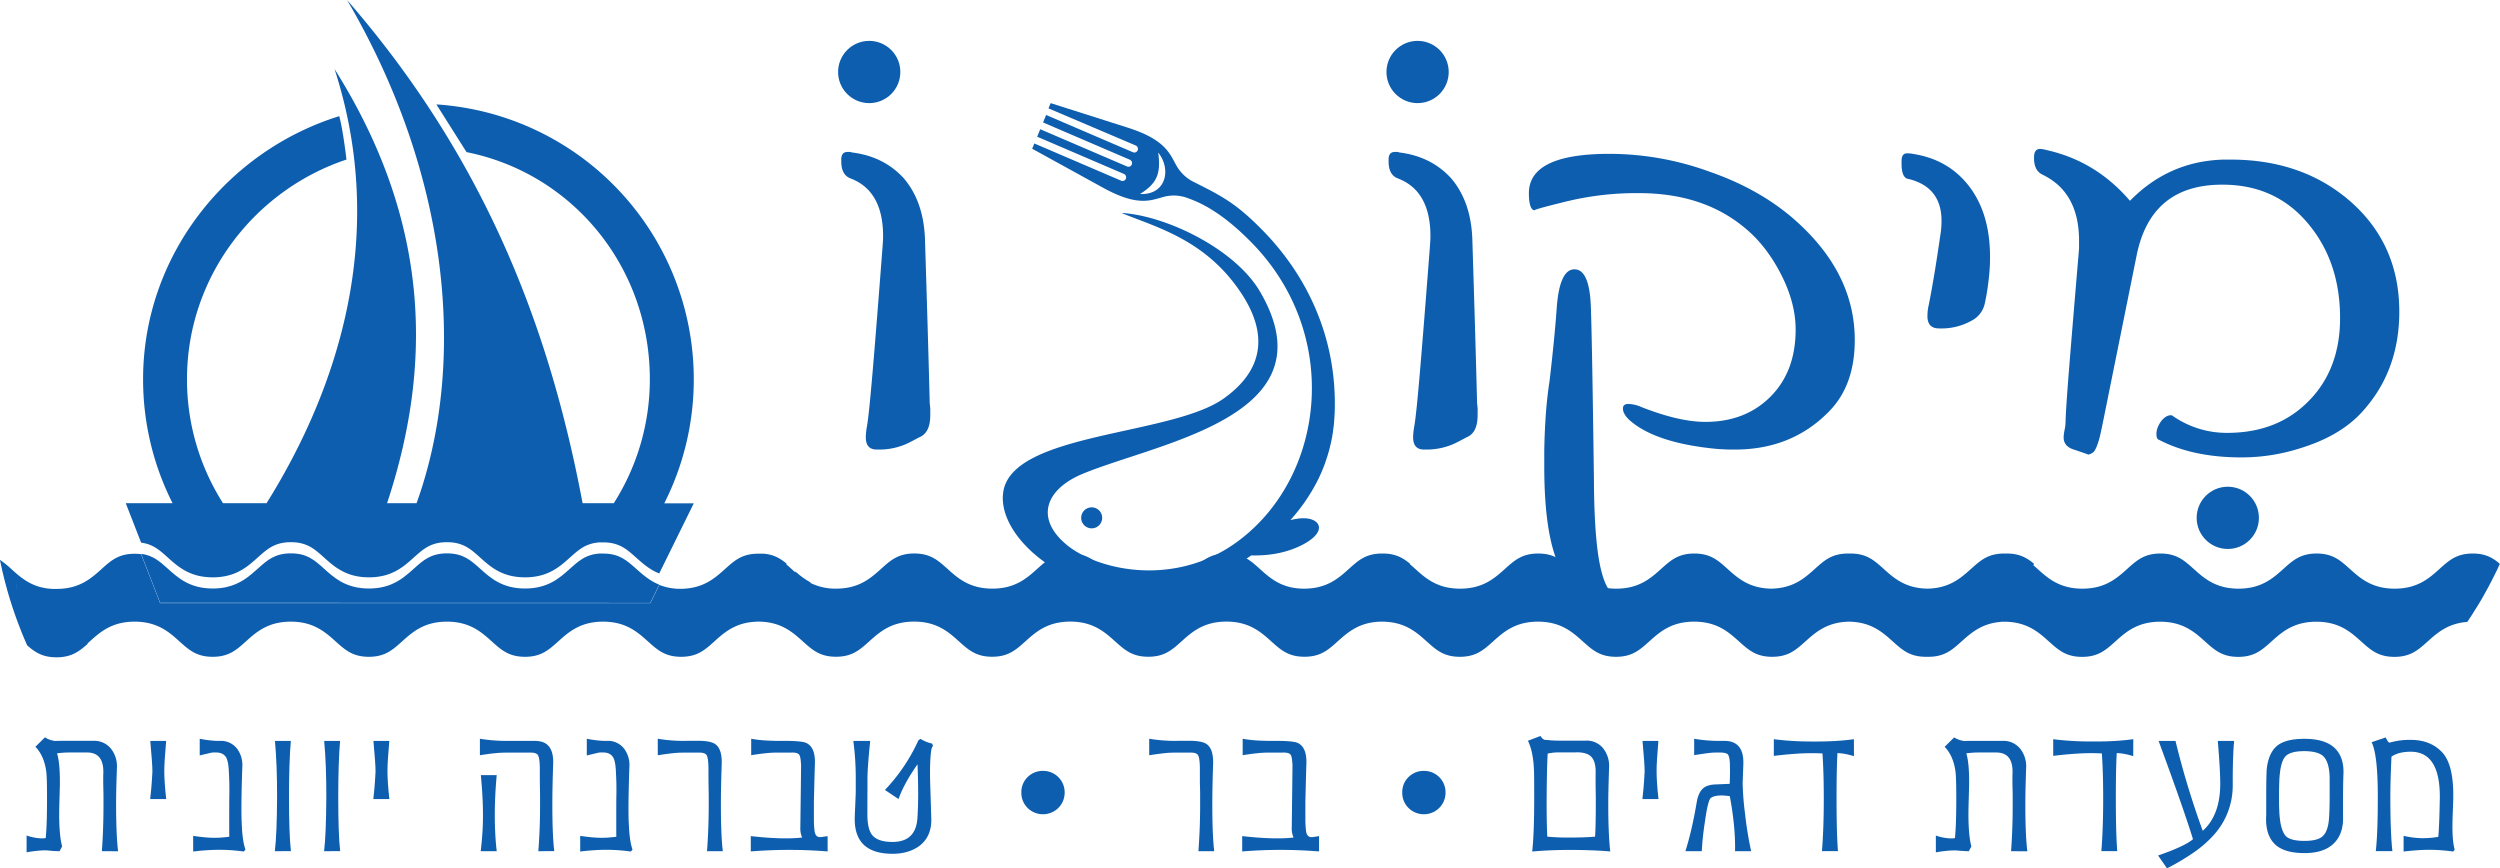 <svg xmlns="http://www.w3.org/2000/svg" id="Layer_1" data-name="Layer 1" viewBox="0 0 1467.42 509.68"><defs><style>.cls-1,.cls-2{fill:#0d5eaf;}.cls-2{fill-rule:evenodd;}</style></defs><path class="cls-1" d="M607.61,443.12q0,10.35-6.46,12.93L597,458.26q-2.13,1.11-4.15,2a39.59,39.59,0,0,1-15.51,3h-1.11q-6.47,0-6.46-7.2a30.48,30.48,0,0,1,.18-3.05c.12-1.17.31-2.43.56-3.79q1.1-6.27,3.32-32.31t5.72-72c.12-1.6.22-2.95.28-4.06s.09-2,.09-2.77q0-26.78-19.2-34c-3.45-1.36-5.23-4.49-5.35-9.42V293c0-3,1.22-4.43,3.69-4.43h1.66a5.86,5.86,0,0,0,1.48.37q18.27,2.4,29.91,15.14,11.45,13.47,12.37,35.08,1.85,58.71,2.77,95.27c0,.62,0,1.3.09,2s.15,1.61.28,2.59Z" transform="translate(-61.57 -199.38)"></path><path class="cls-1" d="M928.88,443.12q0,10.35-6.46,12.93c-1.36.73-2.74,1.47-4.16,2.21s-2.8,1.42-4.15,2a39.59,39.59,0,0,1-15.51,3h-1.11q-6.47,0-6.46-7.2a30.48,30.48,0,0,1,.18-3.05c.13-1.17.31-2.43.56-3.79q1.11-6.27,3.32-32.31t5.73-72c.12-1.6.21-2.95.27-4.06s.1-2,.1-2.77q0-26.78-19.21-34c-3.45-1.36-5.23-4.49-5.35-9.42V293c0-3,1.23-4.43,3.69-4.43H882a5.86,5.86,0,0,0,1.48.37q18.28,2.4,29.91,15.14,11.45,13.47,12.37,35.08,1.85,58.71,2.77,95.27c0,.62,0,1.3.09,2s.16,1.61.28,2.59Z" transform="translate(-61.57 -199.38)"></path><path class="cls-1" d="M1150.26,399q0,26.6-15.14,41.92-21.78,22.33-55.2,22.34c-2.1,0-4,0-5.82-.1s-3.35-.15-4.71-.27q-35.27-3.33-50.59-16.25-4.62-3.88-4.62-7.57c0-1.72,1.11-2.59,3.33-2.59a20.43,20.43,0,0,1,7.57,1.85q22.15,8.69,37.48,8.68,23.64,0,38.41-15,14.58-14.76,14.58-39.14,0-15.51-8.31-31.94t-20.12-26.59q-24.75-21.6-63.52-21.6a174,174,0,0,0-43.76,5.17q-20.31,5-17.17,5-3.69,0-3.69-10.15,0-23.08,47.27-23.08a172.44,172.44,0,0,1,58.9,10.52q31.93,11.09,53.36,31.39Q1150.27,361.51,1150.26,399ZM1016.4,561.11q0,5.71-5.17,5.72a14.21,14.21,0,0,1-7.94-3q-21.6-14-29.54-40.07Q968,505.53,968,473v-9q.19-11.26.93-21.52t2.21-19.66q1.49-12.92,2.5-23.17t1.57-18q1.47-24.19,10.52-24.19,8.68,0,9.6,21.42.38,10,.83,35.35t1,66.75q.18,39.33,4.8,55.21,2.58,9.6,8.31,14.22C1014.37,553.6,1016.4,557.16,1016.4,561.11Z" transform="translate(-61.57 -199.38)"></path><path class="cls-1" d="M1229.66,350.25q0,4.25-.28,7.84c-.18,2.4-.4,4.53-.64,6.37a124,124,0,0,1-2.22,13.3,14.73,14.73,0,0,1-7.57,9.78,36,36,0,0,1-18.46,4.62h-.74q-6.84,0-6.83-7.2a28.18,28.18,0,0,1,.73-6.46q1.29-6.28,3-16.34t3.79-24.47a50.76,50.76,0,0,0,.74-8.68q0-19.75-19.21-24.55-4.24-.37-4.24-9v-1.66c0-3,1.1-4.43,3.32-4.43a17.62,17.62,0,0,1,3.51.37q20.12,3.13,32.12,18.09Q1229.66,324,1229.66,350.25Z" transform="translate(-61.57 -199.38)"></path><path class="cls-1" d="M1469.88,382.37q0,34.72-21.61,58.54-12.55,14-35.45,21.23a113.22,113.22,0,0,1-35.63,5.72q-28.62,0-48.38-10.34c-1-.24-1.48-1.35-1.48-3.32a10.55,10.55,0,0,1,.83-4.16,16.06,16.06,0,0,1,2-3.5,10.12,10.12,0,0,1,2.67-2.5,5.35,5.35,0,0,1,2.77-.92h.74a55.4,55.4,0,0,0,32.5,10.34q29.53,0,47.82-18.65,18.46-18.65,18.46-48.74,0-33.42-19.2-55.95-19-22.33-49.67-22.34h-.37q-41.91,0-50.22,41.73L1297.79,438q-1.29,6.46-2.21,10.89t-1.48,6.84q-2.22,8.31-4.25,9.41a8.15,8.15,0,0,1-2.58,1.11q.56,0-8.31-2.95-6.09-1.85-6.1-7.2a25,25,0,0,1,.56-4.34,24.85,24.85,0,0,0,.55-4.34q.18-7.94,2.22-33.33t5.72-68.78v-4.61q0-28.44-21.42-38.78-5-2.4-5-9.6v-.74q0-4.8,3.69-4.8a21.17,21.17,0,0,1,3.88.74q28.8,6.46,48.74,29.73,22.71-23.26,54.84-24.19h4.25q41.17,0,69,23.45Q1469.89,341.95,1469.88,382.37Z" transform="translate(-61.57 -199.38)"></path><path class="cls-2" d="M741.41,288.93c8,10.06,4.4,25.1-10.7,24.32,10.52-6.47,12.21-12.59,10.7-24.32m61.12,45.48c25.31,25.71,43,61.12,42.54,103.42,0,.93,0,1.87-.07,2.8v.21c0,.92-.07,1.83-.14,2.74l0,.25-.08,1.2v.15c0,.41-.07.82-.11,1.23l0,.16v.09c0,.43-.08.86-.12,1.3l0,.24-.11.95-.08.6-.09.7-.08.58c-.05.41-.11.82-.17,1.23l0,.31-.17,1-.05.34-.19,1.07,0,.27c-.08.43-.16.85-.25,1.27l-.1.52-.13.61-.2,1h0c-.23,1.06-.48,2.11-.74,3.17l0,.07c-.18.7-.36,1.39-.55,2.09l-.1.33c-.15.54-.31,1.07-.47,1.61l-.08.29-.28.88-.09.29-.27.83-.1.3c-.2.61-.4,1.22-.62,1.83l0,.06-.36,1,0,.05-.35.94-.16.42c-.21.55-.42,1.09-.64,1.63l-.06.15-.42,1v0l-.41,1-.08.15c-.57,1.34-1.18,2.65-1.82,4l-.12.22A107.62,107.62,0,0,1,819,504.64c1.42-.34,2.91-.62,4.46-.84,13.19-1.86,19.29,7.95.06,16.58-9.76,4.38-19.89,5.21-27.51,5a116.63,116.63,0,0,1-13.21,8.08l-.15.07c-1.13.59-2.28,1.17-3.44,1.73l-.1,0c-.56.28-1.13.55-1.7.81l-.14.06c-.53.25-1.08.49-1.63.73l-.25.12c-1.18.51-2.37,1-3.57,1.5l0,0-1.84.71-.08,0-1.63.61-.61.21c-.47.18-1,.35-1.44.52l-.27.09-1.69.56-.2.06c-1.22.4-2.46.78-3.7,1.13l-.3.09c-2.54.72-5.09,1.37-7.69,1.92l-.4.08a112.33,112.33,0,0,1-15.66,2.14l-.52,0c-.57,0-1.15.06-1.72.09h-.3c-.52,0-1,0-1.57.05h-.59c-.55,0-1.12,0-1.68,0h-.36l-1.45,0h-.77l-1.34,0-.73,0-1.36-.07-.78-.05q-.81,0-1.62-.12l-.36,0-1.5-.14-.8-.09-1.27-.14-.78-.1-1.31-.18-.85-.12-1.36-.23-.64-.1-1.39-.26-.86-.17-1.24-.25-.77-.17-1.34-.31-.79-.19-1.36-.35-.67-.18-1.3-.36-1-.3-1-.31-1-.32-1.14-.38-.88-.31-1.23-.43-.78-.3-1.24-.48-.91-.37-1.14-.47-.87-.37-1.14-.51-1-.47c-.33-.16-.66-.3-1-.47l-1-.49-1-.51-1.08-.58-.91-.48-1.1-.62-.88-.5c-.34-.19-.66-.39-1-.59l-1-.62-.71-.45-1.23-.78c-.38-.24-.76-.5-1.14-.76l-.74-.49-1.61-1.13-.32-.23-1.59-1.18-.34-.26c-.64-.48-1.27-1-1.9-1.48-14.24-11.43-22.57-25.89-20.58-38.55,5.47-34.78,98.16-32.75,129.12-54.51,21.47-15.11,30.34-37.25,5.72-68.67-20.26-25.87-46.72-32.67-65.54-40.44,26.37,1.56,66.76,21.2,81.37,46.17,33.37,57.1-21.24,78.85-68.26,94.52-13.18,4.39-25.75,8.3-35.63,12.37-21.43,8.84-28.43,25.55-10.25,41.19s65,26.37,102.52-2.54c50-38.29,59.55-120.92,6.19-174.8-10.19-10.29-22.67-20.66-36.94-25.58a23,23,0,0,0-13.93-.81c-7.41,1.93-15,6.14-35.61-5.19l-41.81-23,1.27-3.09,51,21.87a2.07,2.07,0,0,0,2.72-1.16,2.16,2.16,0,0,0-1.1-2.81l-50.95-21.87,1.79-4.39,51,21.88a2.08,2.08,0,0,0,2.73-1.16,2.17,2.17,0,0,0-1.11-2.81l-50.95-21.88,1.79-4.38,51,21.88a2.09,2.09,0,0,0,2.73-1.16,2.17,2.17,0,0,0-1.1-2.81L677,263l1.26-3.09,45.32,14.42c22.35,7.11,24.73,15.6,28.58,22.36a23.93,23.93,0,0,0,10.67,9.78C779.09,314.64,787.17,318.81,802.53,334.41Z" transform="translate(-61.57 -199.38)"></path><path class="cls-2" d="M704.78,497.68a6.16,6.16,0,1,1-8.09,3.23,6.16,6.16,0,0,1,8.09-3.23" transform="translate(-61.57 -199.38)"></path><circle class="cls-1" cx="832.08" cy="42.26" r="18.27"></circle><circle class="cls-1" cx="1307.64" cy="303.96" r="18.27"></circle><circle class="cls-1" cx="510.2" cy="42.26" r="18.27"></circle><path class="cls-1" d="M121.36,699q.47-6.22.71-13.06t.24-14.42c0-.67,0-1.8,0-3.38s0-3.62-.09-6.12q-.12-5.87,0-8.84.34-12.1-9.5-12.11H101.77q-1.36,0-3.06.12c-1.13.08-2.34.2-3.65.36q1.66,5.4,1.66,16.44c0,1.18,0,2.62-.06,4.3s-.1,3.65-.17,5.91q-.18,6.17-.18,9,0,12.58,1.72,19L96.54,699q-.95,0-2.16-.06c-.81,0-1.73-.09-2.76-.17L89,698.53a10.24,10.24,0,0,0-1.72,0c-1.39,0-2.91.15-4.58.32s-3.5.45-5.52.81v-9.86a29.49,29.49,0,0,0,8.49,1.66c.44,0,.89,0,1.37,0s.93-.1,1.36-.18c.28-2.85.48-6.18.6-10s.17-8.16.17-13.06q0-6.42-.11-10.42t-.36-5.67q-1.24-9.14-6.35-14.42l5.58-5.52a14.14,14.14,0,0,0,7.3,2.19q-4-.17,7.72-.17h13.53a12.59,12.59,0,0,1,10.45,4.92,16.63,16.63,0,0,1,3.26,11q-.24,6.95-.36,12.17c-.08,3.48-.11,6.45-.11,8.9q0,9.21.29,16.12t.89,11.72Z" transform="translate(-61.57 -199.38)"></path><path class="cls-1" d="M149.72,668.4c.2-1.62.42-3.76.66-6.44s.45-5.92.65-9.76q0-4.28-1.25-17.93h9.32Q158,646.74,158,651.73c0,2.17.09,4.65.27,7.41s.47,5.86.86,9.26Z" transform="translate(-61.57 -199.38)"></path><path class="cls-1" d="M204.68,699.21c-2.49-.36-5.05-.62-7.68-.8s-5.4-.25-8.28-.21q-3.21.06-6.62.3c-2.28.16-4.66.39-7.15.71V690c2.61.4,4.91.68,6.91.86s3.73.27,5.19.27,3.13,0,4.63-.15,3-.25,4.46-.45q-.06-7,0-22.31c.07-2.65.09-5.3.05-7.93s-.13-5.27-.29-7.92c-.16-4-.68-6.73-1.54-8.31q-1.73-3-5.88-3h-1.9a15.71,15.71,0,0,0-2.32.45l-5.46,1.27V633a61.71,61.71,0,0,0,10,1.25h2a11.86,11.86,0,0,1,9.86,4.51,16,16,0,0,1,3.14,10.8q-.82,24-.35,32.94c.15,3.64.33,6.14.53,7.48.16,1.54.38,3,.65,4.33a31.08,31.08,0,0,0,1,3.74Z" transform="translate(-61.57 -199.38)"></path><path class="cls-1" d="M222.9,699q.6-5,.92-12.82t.39-18.52q.06-18.93-1.25-33.36h9.32q-1.07,12.47-1.07,32.83,0,10.92.27,18.84t.86,13Z" transform="translate(-61.57 -199.38)"></path><path class="cls-1" d="M251.8,699q.6-5,.92-12.82t.39-18.52q.06-18.93-1.25-33.36h9.32q-1.06,12.47-1.07,32.83,0,10.92.27,18.84t.86,13Z" transform="translate(-61.57 -199.38)"></path><path class="cls-1" d="M280.7,668.4c.2-1.62.42-3.76.66-6.44s.45-5.92.65-9.76q0-4.28-1.25-17.93h9.32Q289,646.74,289,651.73c0,2.17.09,4.65.27,7.41s.47,5.86.86,9.26Z" transform="translate(-61.57 -199.38)"></path><path class="cls-1" d="M377.56,699q.48-6.22.75-13.06t.26-14.42c0-1,0-2.42,0-4.18s-.05-3.89-.09-6.38-.05-4.63-.05-6.3V651q0-7.17-1.31-8.66c-.75-.87-2.3-1.27-4.63-1.19H358.15a62.92,62.92,0,0,0-6.49.39c-2.48.25-5.28.64-8.4,1.15V633a94.13,94.13,0,0,0,16,1.25H375q6.36-.12,9,3.56,2.5,3.32,2.26,10-.24,6.88-.36,12.7t-.12,10.68q0,9.15.27,16.06t.86,11.72Zm-33.83,0c.44-3.64.76-7.23,1-10.77s.33-7.09.33-10.65q0-10-1.25-23.21h9.32Q352,666.63,352,677.6q0,5.64.27,11c.18,3.54.46,7,.86,10.41Z" transform="translate(-61.57 -199.38)"></path><path class="cls-1" d="M431.87,699.21c-2.49-.36-5.05-.62-7.69-.8s-5.39-.25-8.28-.21c-2.13,0-4.34.14-6.61.3s-4.66.39-7.16.71V690c2.62.4,4.92.68,6.92.86s3.73.27,5.19.27,3.13,0,4.63-.15,3-.25,4.45-.45q-.06-7,0-22.31c.08-2.65.1-5.3.06-7.93s-.14-5.27-.29-7.92q-.24-5.94-1.55-8.31c-1.15-2-3.1-3-5.87-3h-1.9a15.71,15.71,0,0,0-2.32.45L406,642.82V633a61.75,61.75,0,0,0,10,1.25h2a11.83,11.83,0,0,1,9.85,4.51,16,16,0,0,1,3.15,10.8q-.83,24-.36,32.94c.16,3.64.34,6.14.54,7.48a43.06,43.06,0,0,0,.65,4.33,29.32,29.32,0,0,0,1,3.74Z" transform="translate(-61.57 -199.38)"></path><path class="cls-1" d="M476.56,699q.48-6.22.74-13.06t.27-14.42c0-1,0-2.42,0-4.18s-.05-3.89-.09-6.38-.06-4.63-.06-6.3V651q0-7.17-1.3-8.66c-.75-.87-2.26-1.27-4.51-1.19H462.2a55.07,55.07,0,0,0-5.91.36c-2.19.23-4.66.57-7.39,1l-1.24.17V633a91.15,91.15,0,0,0,15.67,1.25q3.26-.06,5.16-.06H471q7.72,0,10.45,2,4,2.85,3.74,11.64-.24,6.95-.36,12.76t-.12,10.62q0,9.15.27,16.06t.86,11.72Z" transform="translate(-61.57 -199.38)"></path><path class="cls-1" d="M547.37,699.15a278.45,278.45,0,0,0-45.11,0v-9q18.87,2.13,30.15.83a12.94,12.94,0,0,1-1.07-5.82l.3-23.92q.12-10.92.15-13.35t.09,3.5q-.12-7.71-1.25-9.08t-4.69-1.19h-8.43a63.69,63.69,0,0,0-6.56.39c-2.47.25-5.29.64-8.45,1.15V633q3.19.59,6.41.86t6.47.33q.95.06,2.37.06h3.32q10.81-.06,13.66,1.18,5.52,2.49,5.16,12.41-.12,3.56-.27,9.08t-.32,13.18c0,4,0,7.46,0,10.27s.18,5,.38,6.7c.32,2.46,1.37,3.68,3.15,3.68a8.25,8.25,0,0,0,.89-.06c.35,0,.75-.09,1.19-.17l2.43-.36Z" transform="translate(-61.57 -199.38)"></path><path class="cls-1" d="M609.21,637.06a7.92,7.92,0,0,0-1.06,2.85q-1,7.25-.54,20.72l.59,18.87q.42,11.22-7.53,16.8-6.18,4.22-15.2,4.22-22.2,0-22.2-20.3,0-1.31.09-3.33c.06-1.34.13-3,.21-4.86s.15-3.6.21-5.08.09-2.74.09-3.77v-7.72a163,163,0,0,0-1.43-21.19h9.91q-1.61,15.79-1.6,22.26l-.06,20.66q0,8.79,2.79,12.29,3.27,4.1,12,4.09,13.71,0,14.6-14.13.42-6.53.42-14.36T600.13,648Q592.06,659.44,589,668.4l-8-5.34a105.78,105.78,0,0,0,19.71-29.26l1.18-.71a21.25,21.25,0,0,0,6.77,2.73Z" transform="translate(-61.57 -199.38)"></path><path class="cls-1" d="M686.49,664.55a12.67,12.67,0,0,1-12.65,12.76,12.6,12.6,0,0,1-9.08-3.68,12.36,12.36,0,0,1-3.68-9.08,12.2,12.2,0,0,1,3.62-9,12.43,12.43,0,0,1,9.14-3.68,12.57,12.57,0,0,1,12.65,12.65Z" transform="translate(-61.57 -199.38)"></path><path class="cls-1" d="M765,699q.47-6.22.74-13.06t.27-14.42c0-1,0-2.42,0-4.18s0-3.89-.09-6.38-.06-4.63-.06-6.3V651q0-7.17-1.31-8.66c-.75-.87-2.25-1.27-4.51-1.19h-9.38a54.75,54.75,0,0,0-5.9.36q-3.3.35-7.39,1l-1.25.17V633a91.24,91.24,0,0,0,15.67,1.25q3.27-.06,5.16-.06h2.5q7.71,0,10.44,2,4,2.85,3.74,11.64-.24,6.95-.35,12.76t-.12,10.62q0,9.15.27,16.06t.86,11.72Z" transform="translate(-61.57 -199.38)"></path><path class="cls-1" d="M835.81,699.15a278.45,278.45,0,0,0-45.11,0v-9q18.88,2.13,30.16.83a12.81,12.81,0,0,1-1.07-5.82l.29-23.92q.12-10.92.15-13.35t.09,3.5c-.08-5.14-.49-8.17-1.25-9.08s-2.31-1.27-4.68-1.19H806a63.54,63.54,0,0,0-6.56.39c-2.48.25-5.29.64-8.46,1.15V633c2.14.39,4.27.68,6.41.86s4.29.29,6.47.33q.95.06,2.37.06h3.33q10.8-.06,13.65,1.18,5.52,2.49,5.16,12.41c-.08,2.37-.16,5.4-.26,9.08s-.21,8.07-.33,13.18c0,4,0,7.46,0,10.27s.19,5,.39,6.7c.31,2.46,1.36,3.68,3.14,3.68a8.09,8.09,0,0,0,.89-.06c.36,0,.75-.09,1.19-.17l2.43-.36Z" transform="translate(-61.57 -199.38)"></path><path class="cls-1" d="M910.06,664.55a12.67,12.67,0,0,1-12.64,12.76,12.63,12.63,0,0,1-9.09-3.68,12.36,12.36,0,0,1-3.68-9.08,12.17,12.17,0,0,1,3.63-9,12.42,12.42,0,0,1,9.14-3.68,12.57,12.57,0,0,1,12.64,12.65Z" transform="translate(-61.57 -199.38)"></path><path class="cls-1" d="M1006.74,699.15q-10.8-.89-23.68-.89-6.06,0-11.55.24c-3.66.16-7.19.39-10.59.71q.58-5,.89-13.35t.29-20q0-6.35-.05-10.39c0-2.69-.1-4.6-.18-5.75a54,54,0,0,0-1.19-8.88,32.31,32.31,0,0,0-2.26-6.67l7.36-2.79q1.43,2.31,3,2.31l1,.06,2.05.18c1.7.12,3.24.18,4.63.18h16a12.25,12.25,0,0,1,10.38,4.86,16.73,16.73,0,0,1,3.21,11q-.24,6.94-.36,12.17t-.12,9q0,9.21.3,16.15T1006.74,699.15Zm-8.49-27.66c0-.67,0-1.8,0-3.38s-.05-3.64-.09-6.18q-.06-5.86,0-8.78.18-7.18-3-10-2.5-2.14-8-2.2c.52,0-.12.06-1.9.06h-8.84a28.17,28.17,0,0,0-6.41.71q-.3,5.64-.42,11.58t-.17,12.23q-.12,14.54.35,24.93a123.38,123.38,0,0,0,13.06.53q9.25,0,15-.53c.16-2.5.26-5.32.32-8.46S998.25,675.37,998.25,671.49Z" transform="translate(-61.57 -199.38)"></path><path class="cls-1" d="M1025.61,668.4c.2-1.62.42-3.76.66-6.44s.45-5.92.65-9.76q0-4.28-1.25-17.93H1035q-1.07,12.47-1.07,17.46c0,2.17.09,4.65.27,7.41s.46,5.86.86,9.26Z" transform="translate(-61.57 -199.38)"></path><path class="cls-1" d="M1080,699a136.58,136.58,0,0,0-.66-15.43q-.77-8-2.43-16.86-8.19-1.18-11.16,1.07-1.73,1.37-3.5,14.31a161.69,161.69,0,0,0-1.78,16.91h-9.62q1.9-6,3.57-13.2t3.08-15.58q1-5.82,3.86-8.2,2.31-1.95,6.77-2.19l8.72-.36q.18-3.91.18-8.31-.06-1.83-.06-3a14.63,14.63,0,0,0-.06-1.6c-.2-2.21-.57-3.66-1.13-4.33s-2.07-1.13-4.45-1.13h-3a40.53,40.53,0,0,0-4.63.39c-2,.25-4.63.64-7.71,1.15V633a83.31,83.31,0,0,0,14.72,1.25h3q11.57,0,11.15,13.59-.22,6-.32,8.78c-.06,1.82-.09,2.58-.09,2.26a163.17,163.17,0,0,0,1.42,18.22,208.15,208.15,0,0,0,3.57,21.9Z" transform="translate(-61.57 -199.38)"></path><path class="cls-1" d="M1149.78,643.24A41.55,41.55,0,0,0,1145,642a33.12,33.12,0,0,0-4.9-.59q-.54,9.61-.53,26.89,0,9.9.2,17.54t.63,13.14H1131q1.07-13.41,1.07-30.68,0-7.42-.18-14t-.59-12.67a124.26,124.26,0,0,0-12.62,0q-7.1.36-15.93,1.43v-9.79q5,.65,10.59,1t11.78.35q7.48.06,13.63-.3t11-1.06Z" transform="translate(-61.57 -199.38)"></path><path class="cls-1" d="M1242,699q.46-6.22.71-13.06t.24-14.42c0-.67,0-1.8,0-3.38s0-3.62-.09-6.12q-.12-5.87,0-8.84.36-12.1-9.5-12.11h-10.92q-1.37,0-3.06.12c-1.13.08-2.34.2-3.65.36q1.66,5.4,1.66,16.44c0,1.18,0,2.62-.06,4.3s-.09,3.65-.17,5.91q-.18,6.17-.18,9,0,12.58,1.72,19L1217.2,699c-.64,0-1.36,0-2.17-.06s-1.73-.09-2.76-.17l-2.61-.21a10.23,10.23,0,0,0-1.72,0c-1.39,0-2.91.15-4.57.32s-3.51.45-5.52.81v-9.86a29.37,29.37,0,0,0,8.48,1.66c.44,0,.89,0,1.37,0s.93-.1,1.36-.18c.28-2.85.48-6.18.6-10s.18-8.16.18-13.06q0-6.42-.12-10.42t-.36-5.67q-1.24-9.14-6.35-14.42l5.58-5.52a14.14,14.14,0,0,0,7.3,2.19q-4-.17,7.72-.17h13.53a12.59,12.59,0,0,1,10.45,4.92,16.63,16.63,0,0,1,3.26,11q-.24,6.95-.36,12.17c-.08,3.48-.11,6.45-.11,8.9q0,9.21.29,16.12t.89,11.72Z" transform="translate(-61.57 -199.38)"></path><path class="cls-1" d="M1313.7,643.24a40.86,40.86,0,0,0-4.77-1.25,33.29,33.29,0,0,0-4.9-.59q-.54,9.61-.53,26.89,0,9.9.2,17.54t.63,13.14H1295q1.07-13.41,1.07-30.68,0-7.42-.18-14t-.6-12.67a124.07,124.07,0,0,0-12.61,0q-7.1.36-15.94,1.43v-9.79q5.05.65,10.6,1t11.78.35q7.48.06,13.62-.3t11-1.06Z" transform="translate(-61.57 -199.38)"></path><path class="cls-1" d="M1372.94,634.27q-.42,4.11-.63,10.51t-.2,15.37a43.11,43.11,0,0,1-11.82,30.1,67,67,0,0,1-11.09,9.52,133.6,133.6,0,0,1-15.67,9.29l-5.23-7.53q15.62-5.4,20.48-9.56-2.43-8-7.45-22.38t-12.73-35.32h9.91a496.22,496.22,0,0,0,16,52.77q10.5-9.37,10.27-28.49-.06-7.77-1.43-24.28Z" transform="translate(-61.57 -199.38)"></path><path class="cls-1" d="M1437.1,653.74q-.12,3.21-.18,6.62c0,2.28-.06,4.62-.06,7v10.92q.42,10.38-5.37,16.11t-17.25,5.73q-12.16,0-17.53-5.37t-5-15.76q.06-.36.06-3.3v-8.51q0-6.76.09-10.83c.06-2.72.13-4.57.21-5.56q.95-8.6,5.22-12.88,4.86-4.86,16.91-4.86,12.24,0,17.87,5.52Q1437.51,643.89,1437.1,653.74ZM1429,667.4q0-5.76,0-9.15c0-2.25,0-3.73-.09-4.45q-.48-7.23-3.45-10.33t-11.16-3.2q-9.13,0-11.69,3.62-2,2.73-2.73,8.67a56.2,56.2,0,0,0-.44,5.66q-.15,3.6-.15,8.82c0,3.2,0,5.94.15,8.19a54.71,54.71,0,0,0,.44,5.46c.52,4,1.52,7,3,9q2.55,3.27,11.39,3.27,8.09,0,11-3.09t3.38-10.45Q1429,673.88,1429,667.4Z" transform="translate(-61.57 -199.38)"></path><path class="cls-1" d="M1501.49,699.21c-2.49-.36-5-.62-7.56-.8s-5.16-.25-7.81-.21c-2,0-4.1.14-6.38.3s-4.72.39-7.33.71V690a53.93,53.93,0,0,0,10.74,1.37c1.63,0,3.23-.06,4.81-.18s3.19-.32,4.81-.6q.59-6.11.89-22.37.42-27.6-17.09-27.6-7.12,0-11.28,2.9-.3,6.66-.48,12.5t-.18,11q0,10.56.3,18.49t.89,13.44h-9.73q.59-5.22.89-13.23t.29-19q0-24.27-3.62-31.69l8.19-2.79,1.31,2.31c.44.59.91.81,1.43.65a40.77,40.77,0,0,1,12-1.54q11.68,0,18.57,7.42,6.42,7.06,6.41,24.87c0,1.11,0,2.4-.06,3.86s-.09,3.11-.17,4.93c-.08,2-.14,3.67-.18,5s-.06,2.25-.06,2.88q-.18,10.15,1.31,15.49Z" transform="translate(-61.57 -199.38)"></path><path class="cls-1" d="M1513,524.28c-9.48,0-13.89,4-19.47,9-6,5.45-12.92,11.63-26.36,11.63s-20.3-6.18-26.36-11.63c-5.58-5-10-9-19.46-9s-13.89,4-19.47,9c-6.06,5.45-12.93,11.63-26.36,11.63s-20.3-6.18-26.36-11.63c-5.58-5-10-9-19.47-9s-13.89,4-19.47,9c-6.06,5.45-12.92,11.63-26.36,11.63s-20.3-6.18-26.36-11.63c-.82-.74-1.62-1.46-2.42-2.14l.39-.86c-4.23-3.51-8.55-6-16-6H1238c-9.48,0-13.89,4-19.47,9-6,5.36-12.69,11.41-25.66,11.62-13-.21-19.71-6.26-25.66-11.62-5.58-5-10-9-19.47-9h-1.4c-9.48,0-13.89,4-19.47,9-5.95,5.36-12.69,11.41-25.66,11.62-13-.21-19.71-6.26-25.66-11.62-5.58-5-10-9-19.46-9s-13.89,4-19.47,9c-6.06,5.45-12.93,11.63-26.36,11.63s-20.3-6.18-26.36-11.63c-5.58-5-10-9-19.47-9s-13.89,4-19.47,9c-6.06,5.45-12.92,11.63-26.36,11.63s-20.3-6.18-26.36-11.63c-1.07-1-2.1-1.89-3.13-2.75l.12-.25c-4.24-3.51-8.56-6-16-6h-.42c-9.48,0-13.88,4-19.46,9-6,5.42-12.86,11.57-26.16,11.63S807,538.68,801,533.26c-5.58-5-10-9-19.47-9s-13.88,4-19.46,9c-6.06,5.45-12.93,11.63-26.37,11.63s-20.3-6.18-26.36-11.63c-5.58-5-10-9-19.46-9s-13.89,4-19.47,9c-6.06,5.45-12.93,11.63-26.36,11.63s-20.3-6.18-26.36-11.63c-5.58-5-10-9-19.47-9s-13.88,4-19.46,9c-6.06,5.45-12.93,11.63-26.37,11.63a33,33,0,0,1-15.15-3.37l.08-.3a45.07,45.07,0,0,1-8.91-6.44c0,.18,0,.37,0,.56-.8-.7-1.58-1.39-2.34-2.08-1-.9-2-1.77-2.94-2.59.06-.14.13-.27.19-.41-3.73-3.1-7.54-5.38-13.52-5.88h0l-.78,0-.41,0-1.33,0h-.67c-9.48,0-13.89,4-19.47,9-6,5.4-12.79,11.5-25.95,11.62l-.72,0c-.57,0-1.14,0-1.68-.06-.22,0-.43,0-.64-.06-.55,0-1.11-.09-1.64-.15l-.55-.09c-.54-.08-1.07-.15-1.59-.25l-.47-.11c-.53-.1-1-.22-1.54-.34l-.4-.12c-.51-.14-1-.28-1.49-.44l-.34-.12c-.49-.17-1-.34-1.45-.52l-.11-.05-5.27,10.72H155.56l-11.17-28.75a29.56,29.56,0,0,0-3.78-.24c-9.48,0-13.89,4-19.47,9-6.06,5.45-12.93,11.63-26.36,11.63-.72,0-1.41,0-2.1,0h-.17c-.68,0-1.34-.09-2-.16l-.28,0c-.44,0-.87-.1-1.29-.17l-.49-.08-1.08-.2-.4-.08c-.44-.09-.86-.19-1.28-.3l-.14,0c-6.56-1.72-11.11-5.18-15.08-8.66l-2.07-1.85a54.27,54.27,0,0,0-6.85-5.53c0,.3.11.6.17.89.29,1.35.56,2.59.8,3.69s.44,2.05.64,2.83l.6,2.47s.22.89.6,2.46c.21.77.47,1.72.76,2.8.15.54.3,1.12.47,1.73s.32,1.25.53,1.91c1.51,5.31,3.78,12.33,6.4,19.22,1.6,4.24,3.34,8.43,5,12.18,4.64,4.05,9,7,17.24,7,8,0,12.42-2.85,17-6.77l0,0c.4-.33.79-.68,1.19-1L113,577l1.23-1.1c6.06-5.45,12.92-11.63,26.36-11.63s20.3,6.18,26.36,11.63c5.58,5,10,9,19.47,9s13.88-4,19.46-9c6.06-5.45,12.93-11.63,26.36-11.63s20.31,6.18,26.36,11.63c5.58,5,10,9,19.47,9s13.89-4,19.47-9c6.06-5.45,12.92-11.63,26.36-11.63s20.3,6.18,26.36,11.63c5.58,5,10,9,19.47,9s13.88-4,19.46-9c6.06-5.45,12.93-11.63,26.36-11.63s20.31,6.18,26.37,11.63c5.58,5,10,9,19.46,9s13.89-4,19.47-9l1.09-1,.37-.33.75-.66.5-.44.65-.55.58-.48.61-.49c.21-.17.42-.34.64-.5l.6-.46c.22-.17.46-.33.69-.5l.6-.42.74-.5.6-.39.81-.49.6-.35.87-.47.61-.3.95-.46.59-.25c.34-.15.69-.3,1-.44l.49-.18a32.61,32.61,0,0,1,4.47-1.26l.41-.09c.43-.08.87-.15,1.31-.21l.76-.12,1.29-.13c1.08-.1,2.21-.17,3.39-.18,13.21.11,20,6.22,26,11.62,5.58,5,10,9,19.46,9s13.89-4,19.47-9c6.06-5.45,12.93-11.63,26.36-11.63s20.3,6.18,26.36,11.63c5.58,5,10,9,19.47,9s13.89-4,19.47-9c6.06-5.45,12.92-11.63,26.36-11.63s20.3,6.18,26.36,11.63c5.58,5,10,9,19.46,9s13.89-4,19.47-9c6.06-5.45,12.93-11.63,26.36-11.63s20.3,6.18,26.36,11.63c5.58,5,10,9,19.47,9s13.89-4,19.47-9,11.85-10.65,23.31-11.51l0,0q1.26-.09,2.61-.09c13.44,0,20.31,6.18,26.37,11.63,5.58,5,10,9,19.46,9s13.89-4,19.47-9c6.06-5.45,12.93-11.63,26.36-11.63s20.3,6.18,26.36,11.63c5.58,5,10,9,19.47,9s13.88-4,19.46-9c6.06-5.45,12.93-11.63,26.37-11.63s20.3,6.18,26.36,11.63c5.58,5,10,9,19.46,9s13.89-4,19.47-9c6-5.35,12.69-11.4,25.66-11.62,13,.22,19.71,6.27,25.66,11.62,5.58,5,10,9,19.47,9l.7,0,.7,0c9.48,0,13.89-4,19.47-9s11.85-10.65,23.3-11.51l.06-.08c.52,0,1,0,1.6,0,13.43,0,20.3,6.18,26.36,11.63,5.58,5,10,9,19.46,9s13.89-4,19.47-9c6.06-5.45,12.93-11.63,26.36-11.63s20.3,6.18,26.36,11.63c5.58,5,10,9,19.47,9s13.89-4,19.46-9c6.06-5.45,12.93-11.63,26.37-11.63s20.3,6.18,26.36,11.63c5.58,5,10,9,19.46,9s13.89-4,19.47-9,11.85-10.65,23.31-11.51c.33-.5.65-1,1-1.49.5-.76,1-1.51,1.48-2.25s.94-1.51,1.4-2.24l1.35-2.16c.22-.35.45-.7.65-1s.42-.69.62-1l2.27-3.84c.68-1.21,1.3-2.31,1.84-3.3s1-1.82,1.41-2.54l1.18-2.25,1.19-2.24c.35-.72.79-1.6,1.29-2.61.25-.5.52-1,.8-1.6s.58-1.15.87-1.78c.56-1.17,1.15-2.43,1.76-3.77C1524.76,526.75,1520.43,524.28,1513,524.28Zm-1442,17c.13,1.52.29,3,.46,4.54C71.25,544.31,71.09,542.79,71,541.27Z" transform="translate(-61.57 -199.38)"></path><path class="cls-1" d="M468.79,421.93A161.61,161.61,0,0,0,317.72,260.67l17.69,28C397.64,301.13,443,356.05,443,421.93a135.17,135.17,0,0,1-21.17,72.83h-18.3c-19.71-104.84-58.16-203.13-138.24-295.38C326,303,335.59,412.81,306.07,494.76H288.76c25.4-76.73,27.67-162.07-30.83-254.85,31.13,96,3.3,185.69-39.91,254.85H192.48a135.24,135.24,0,0,1-21.15-72.83c0-60,39.65-110.91,93.61-128.9-1.28-10.41-2.64-19.52-4.24-25.47C194.88,288,145.56,349.38,145.56,421.93a160.91,160.91,0,0,0,17.31,72.83H135.4l9,23.13c7,.93,10.91,4.44,15.68,8.74,6.06,5.45,12.93,11.63,26.37,11.63h.06c.78,0,1.52,0,2.25-.06l.85-.07c.45,0,.9-.07,1.34-.12l1-.14,1.08-.16,1-.19c8.69-1.8,14-6.57,18.82-10.89,5.58-5,10-9,19.46-9s13.89,4,19.47,9,12.06,10.86,23.9,11.56c.79,0,1.61.07,2.46.07h0q1.14,0,2.22-.06l.72-.06c.48,0,.95-.07,1.42-.12l.79-.1,1.25-.19.77-.14,1.21-.26.66-.16c.58-.15,1.15-.31,1.7-.49l.56-.19,1.09-.39.73-.3c5.55-2.3,9.53-5.86,13.2-9.17,5.58-5,10-9,19.47-9s13.89,4,19.47,9c6.05,5.45,12.92,11.63,26.36,11.63s20.3-6.18,26.36-11.63c3.38-3,6.34-5.69,10.25-7.31h0l.15-.06.51-.19.65-.23.51-.17.81-.22.39-.11c.41-.1.82-.18,1.24-.26l.44-.07.95-.14.51-.06,1-.08.47,0c.51,0,1,0,1.56,0,9.48,0,13.89,4,19.47,9l1.14,1,.42.37.74.65,1,.84.21.19,1.12.9.13.11c.39.31.8.62,1.21.92l.08.06q.6.45,1.23.87l.13.09c.41.28.84.55,1.27.82l.15.1q.64.39,1.32.75l.18.11c.44.24.9.46,1.37.69l.22.11c.46.21.93.41,1.41.61l.16.07,20.27-41.16H451.47A160.92,160.92,0,0,0,468.79,421.93Z" transform="translate(-61.57 -199.38)"></path><path class="cls-1" d="M443.25,553.27l5.27-10.72-.16-.07c-.48-.2-.95-.4-1.41-.61l-.22-.11c-.47-.23-.93-.45-1.37-.69l-.18-.11q-.68-.36-1.32-.75l-.15-.1c-.43-.27-.86-.54-1.27-.82l-.13-.09q-.63-.42-1.23-.87l-.08-.06c-.41-.3-.82-.61-1.21-.92l-.13-.11-1.12-.91-.21-.18-1-.84-.74-.66-.42-.36-1.14-1c-5.58-5-10-9-19.47-9-.54,0-1.05,0-1.56,0l-.47,0-1,.08-.51.06-.95.14-.44.07c-.42.08-.83.16-1.24.26l-.39.11-.81.22-.51.17-.65.23-.51.19-.15.06h0c-3.91,1.62-6.87,4.27-10.25,7.31-6.06,5.45-12.93,11.63-26.36,11.63s-20.31-6.18-26.36-11.63c-5.58-5-10-9-19.47-9s-13.89,4-19.47,9c-3.67,3.31-7.65,6.87-13.2,9.17l-.73.3-1.09.39-.56.19c-.55.18-1.12.34-1.7.49l-.66.16-1.21.26-.77.14-1.25.19-.79.1c-.47.05-.94.09-1.42.12l-.72.06q-1.08.06-2.22.06h0c-.85,0-1.67,0-2.46-.07-11.84-.7-18.22-6.45-23.9-11.56s-10-9-19.47-9-13.88,4-19.46,9c-4.81,4.32-10.13,9.09-18.82,10.89l-1,.19-1.08.16-1,.14c-.44.05-.89.08-1.34.12l-.85.07c-.73,0-1.47.06-2.25.06h-.06c-13.44,0-20.31-6.18-26.37-11.63-4.77-4.3-8.7-7.81-15.68-8.74l11.17,28.75Z" transform="translate(-61.57 -199.38)"></path></svg>